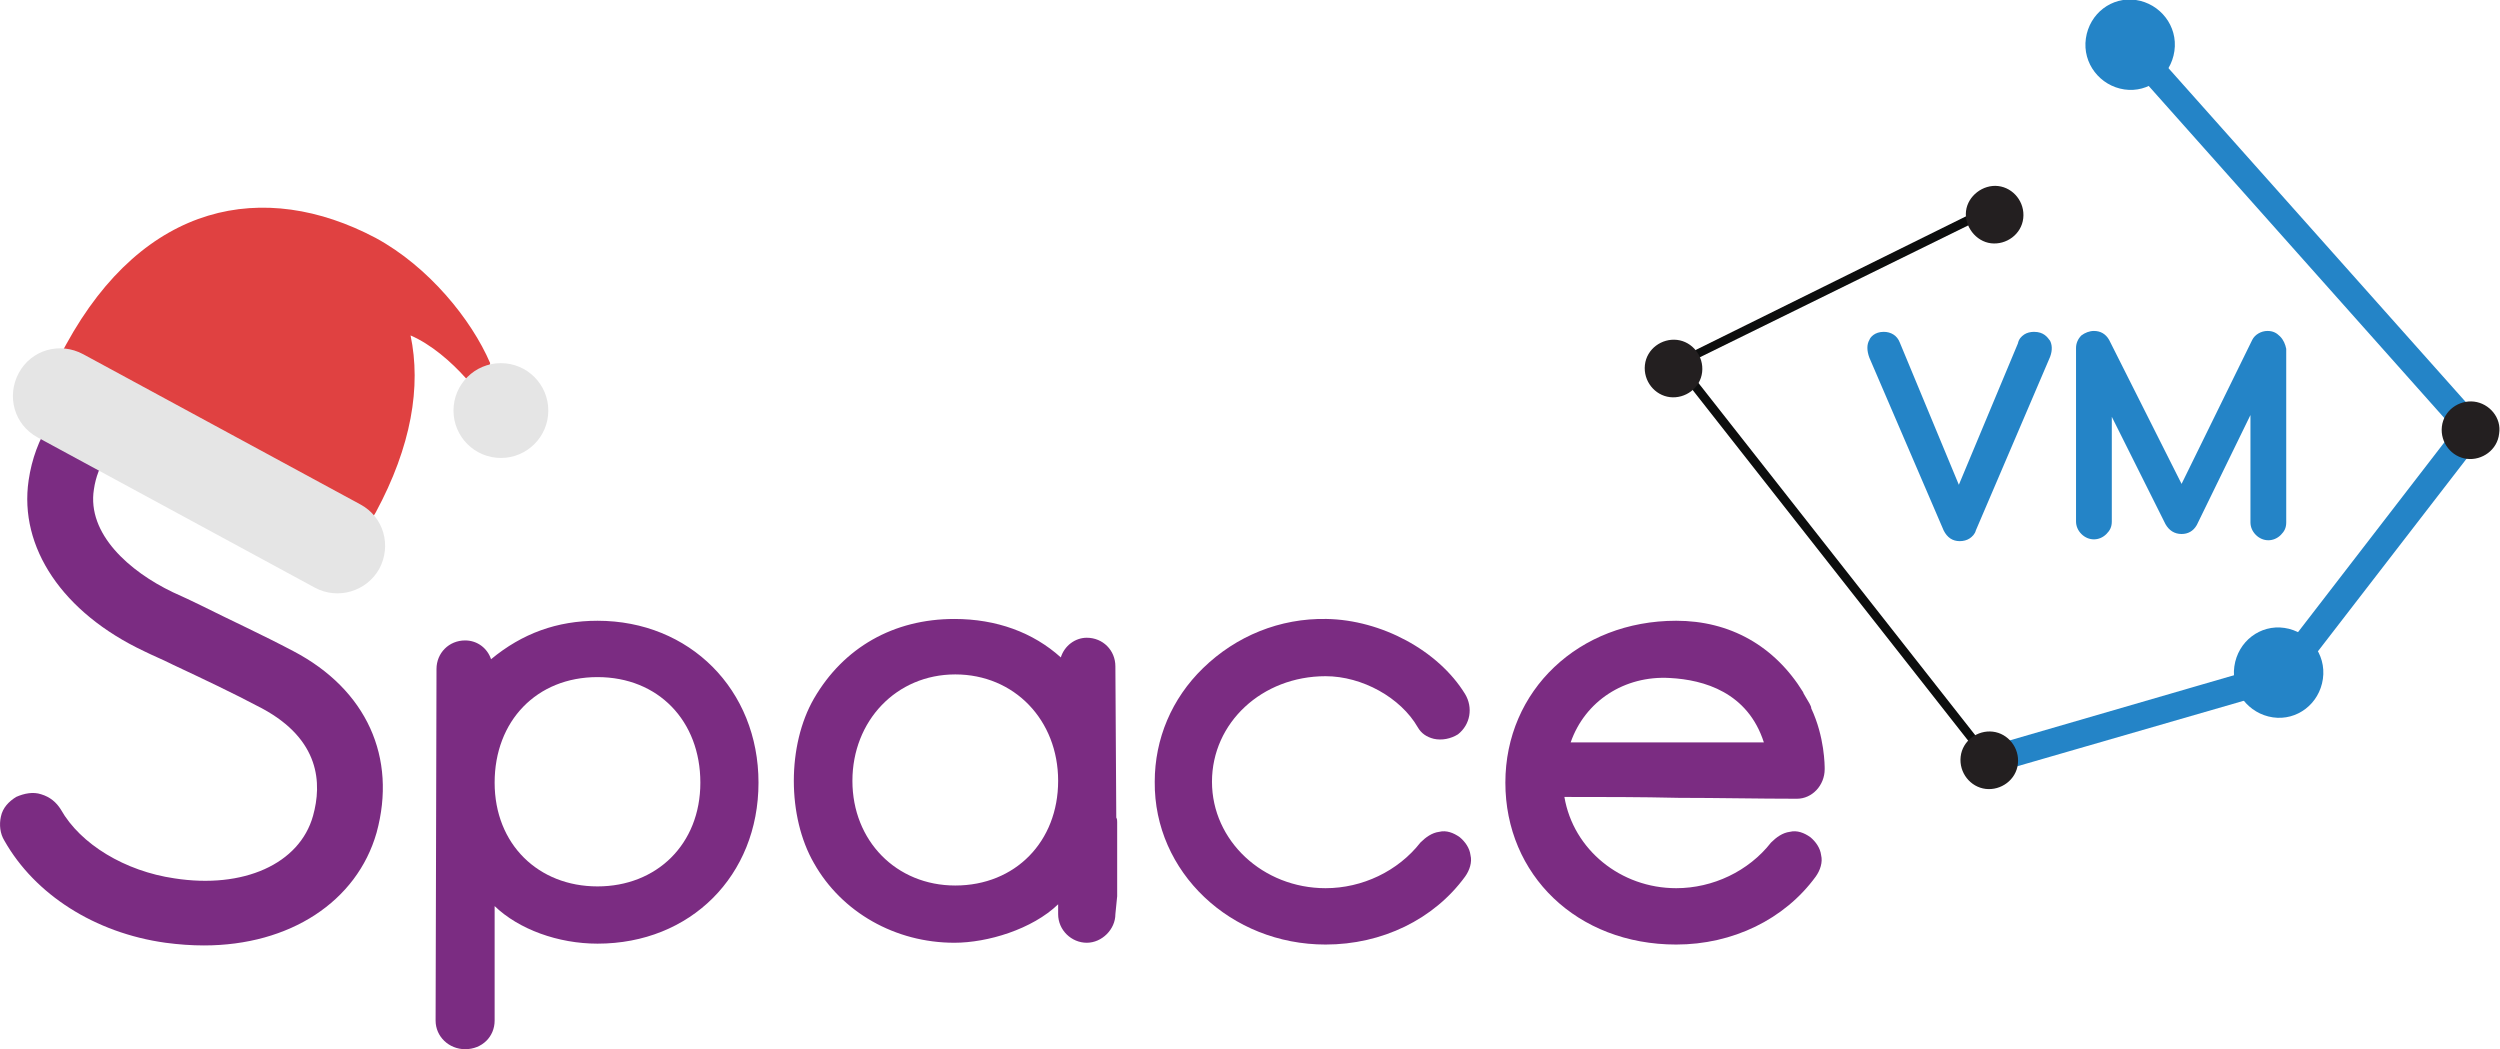 <?xml version="1.0" encoding="utf-8"?>
<!-- Generator: Adobe Illustrator 27.1.1, SVG Export Plug-In . SVG Version: 6.00 Build 0)  -->
<svg version="1.1" id="Layer_2_00000124130493267747925940000008983232846393566653_"
	 xmlns="http://www.w3.org/2000/svg" xmlns:xlink="http://www.w3.org/1999/xlink" x="0px" y="0px" viewBox="0 0 279.5 117.3"
	 style="enable-background:new 0 0 279.5 117.3;" xml:space="preserve">
<style type="text/css">
	.st0{fill:#2484C7;}
	.st1{fill:#0D0E0E;}
	.st2{fill:#231F20;}
	.st3{fill:#7B2C82;}
	.st4{fill:#E04141;}
	.st5{fill:#E5E5E5;}
</style>
<g id="Layer_1-2">
	<g>
		<path class="st0" d="M222.6,86.5c-0.6,0-1.2-0.4-1.4-1.1c-0.2-0.8,0.2-1.6,1-1.9l32-9.3L274.4,48L237.1,6.1
			c-0.6-0.6-0.5-1.6,0.1-2.1s1.6-0.5,2.1,0.1L277.5,47c0.5,0.5,0.5,1.3,0.1,1.9l-21.3,27.6c-0.2,0.2-0.5,0.4-0.8,0.5L223,86.4
			C222.9,86.5,222.7,86.5,222.6,86.5L222.6,86.5z"/>
		<g>
			<path class="st0" d="M227.4,37.1c-0.4,0-0.8,0.1-1.1,0.3c-0.3,0.2-0.6,0.5-0.7,1l-6.6,15.8l-6.6-15.9c-0.3-0.8-1-1.2-1.8-1.2
				c-1,0-1.5,0.6-1.6,0.9c-0.3,0.5-0.3,1.2,0,2l8.3,19.3c0.4,0.8,1,1.2,1.8,1.2c0.4,0,0.8-0.1,1.1-0.3c0.3-0.2,0.6-0.5,0.7-0.9
				l8.3-19.4c0.3-0.8,0.2-1.4,0-1.8C228.9,37.7,228.5,37.1,227.4,37.1L227.4,37.1z"/>
			<path class="st0" d="M254.9,37.6c-0.4-0.4-0.8-0.6-1.4-0.6c-0.7,0-1.4,0.4-1.7,1l-7.9,16.1l-8.1-16.1c-0.4-0.7-1-1-1.7-1
				c-0.5,0-1,0.2-1.4,0.5c-0.4,0.4-0.6,0.9-0.6,1.4v19.4c0,0.5,0.2,1,0.6,1.4c0.8,0.8,2,0.8,2.8,0c0.4-0.4,0.6-0.8,0.6-1.4V46.6
				l6,12c0.4,0.7,1,1.1,1.8,1.1c0.7,0,1.3-0.3,1.7-1l6-12.3v12c0,0.5,0.2,1,0.6,1.4c0.4,0.4,0.9,0.6,1.4,0.6s1-0.2,1.4-0.6
				c0.4-0.4,0.6-0.8,0.6-1.4V39C255.5,38.5,255.3,38,254.9,37.6L254.9,37.6z"/>
		</g>
		<polygon class="st1" points="222,85.3 186.8,40.5 222.6,22.8 223.1,23.7 188.3,40.8 222.8,84.7 		"/>
		<path class="st0" d="M243.1,5.7c-0.4,2.8-2.9,4.7-5.6,4.3s-4.7-2.9-4.3-5.7s2.9-4.7,5.6-4.3S243.5,2.9,243.1,5.7z"/>
		<path class="st0" d="M259.7,75.9c-0.4,2.8-2.9,4.7-5.6,4.3s-4.7-2.9-4.3-5.7s2.9-4.7,5.6-4.3S260.1,73.1,259.7,75.9z"/>
		<path class="st2" d="M190.3,41.6c-0.2,1.8-1.9,3-3.6,2.8s-3-1.8-2.8-3.6s1.9-3,3.6-2.8S190.5,39.8,190.3,41.6z"/>
		<path class="st2" d="M226.2,24.4c-0.2,1.8-1.9,3-3.6,2.8s-3-1.9-2.8-3.6s1.9-3,3.6-2.8S226.4,22.6,226.2,24.4z"/>
		<path class="st2" d="M225.6,85.4c-0.2,1.8-1.9,3-3.6,2.8s-3-1.8-2.8-3.6s1.9-3,3.6-2.8S225.8,83.6,225.6,85.4z"/>
		<path class="st2" d="M279.4,48.5c-0.2,1.8-1.9,3-3.6,2.8s-3-1.8-2.8-3.6s1.9-3,3.6-2.8S279.7,46.7,279.4,48.5z"/>
		<g>
			<path class="st3" d="M18.5,105.4c1.5,0.2,2.9,0.3,4.3,0.3c9.6,0,17.1-4.9,19.3-12.6c2.3-8.4-1.1-16-9.3-20.3
				c-3.6-1.9-6.9-3.4-10.3-5.1c-1-0.5-2.1-1-3.2-1.5c-4.8-2.3-9.6-6.5-8.8-11.5c0.8-5.5,6.1-8.7,12.8-7.7c6.4,0.9,9.4,3.6,11.8,5.9
				l0.1,0.1l0,0c0.7,0.6,1.6,0.9,2.5,0.8c1,0,1.8-0.5,2.5-1.2s1-1.6,0.9-2.6c0-1-0.5-1.9-1.2-2.5c-2.8-2.6-7.1-6.5-15.7-7.7
				c-10.8-1.5-19.6,4.3-21,13.9c-1.1,7.5,3.8,14.8,12.9,19.1c1,0.5,2,0.9,3,1.4l0.2,0.1c3.4,1.6,6.6,3.1,10,4.9
				c6.5,3.5,6.7,8.4,5.7,12c-1.5,5.4-7.8,8.2-15.5,7C14,97.4,9,94.4,6.8,90.5c-0.5-0.8-1.2-1.4-2.2-1.7c-0.9-0.3-1.9-0.1-2.8,0.3
				c-0.8,0.5-1.5,1.2-1.7,2.2C-0.1,92.2,0,93.2,0.5,94C3.9,100,10.6,104.3,18.5,105.4L18.5,105.4z"/>
			<path class="st3" d="M52,117.3c1.9,0,3.3-1.4,3.3-3.2v-12.8c2.7,2.6,7.1,4.2,11.5,4.2c10.4,0,18-7.6,18-18s-7.7-18.1-18-18.1
				c-4.5,0-8.4,1.4-11.9,4.3c-0.4-1.2-1.5-2.1-2.9-2.1c-1.8,0-3.2,1.4-3.2,3.2l-0.1,39.3C48.7,115.9,50.2,117.3,52,117.3L52,117.3z
				 M55.3,87.5c0-6.9,4.7-11.8,11.5-11.8s11.5,4.9,11.5,11.8s-4.9,11.6-11.5,11.6S55.3,94.4,55.3,87.5z"/>
			<path class="st3" d="M148.2,105.6c6.3,0,12.1-2.8,15.6-7.6c0.5-0.7,0.8-1.6,0.6-2.4c-0.1-0.8-0.6-1.5-1.2-2
				c-0.7-0.5-1.5-0.8-2.3-0.6c-0.8,0.1-1.5,0.6-2.1,1.2c-2.5,3.2-6.5,5.1-10.6,5.1c-7,0-12.7-5.3-12.7-11.9s5.6-11.8,12.7-11.8
				c4.1,0,8.4,2.4,10.3,5.7c0.4,0.7,1,1.1,1.8,1.3c0.9,0.2,1.9,0,2.7-0.5c1.4-1.1,1.7-3,0.8-4.5c-3-4.9-9.4-8.3-15.5-8.4
				c-5.2-0.1-10.1,1.9-13.8,5.5c-3.5,3.4-5.4,7.9-5.4,12.7C129,97.5,137.6,105.6,148.2,105.6L148.2,105.6z"/>
			<path class="st3" d="M187.4,105.6c6.3,0,12.1-2.8,15.6-7.6c0.5-0.7,0.8-1.6,0.6-2.4c-0.1-0.8-0.6-1.5-1.2-2
				c-0.7-0.5-1.5-0.8-2.3-0.6c-0.8,0.1-1.5,0.6-2.1,1.2c-2.5,3.2-6.5,5.1-10.6,5.1c-6.2,0-11.5-4.3-12.5-10.2c4.3,0,8.5,0,12.8,0.1
				c4.4,0,8.8,0.1,13.2,0.1c1.7,0,3.1-1.5,3.1-3.3V86c0-0.4,0-3.6-1.5-6.8c0-0.3-0.3-0.7-0.7-1.4c-0.1-0.2-0.2-0.3-0.2-0.4
				c-3.2-5.2-8.2-8-14.2-8c-10.9,0-19.1,7.8-19.1,18.1S176.3,105.6,187.4,105.6L187.4,105.6z M175.6,83c1.6-4.6,6-7.5,11.1-7.2
				c3.8,0.2,8.7,1.6,10.5,7.2H175.6z"/>
			<path class="st3" d="M124.9,100.2L124.9,100.2v-8.3c0-0.2,0-0.3-0.1-0.5l-0.1-16.9c0-1.8-1.4-3.2-3.2-3.2c-1.3,0-2.5,0.9-2.9,2.2
				c-3.1-2.8-7.2-4.3-11.9-4.3c-6.8,0-12.4,3.2-15.7,8.9c-3,5.2-3,13.2,0,18.4c3.1,5.5,9.1,8.9,15.7,8.9c3.7,0,8.7-1.5,11.6-4.3
				c0,0,0,0,0,0.1v1c0,1.8,1.5,3.2,3.2,3.2s3.2-1.5,3.2-3.2L124.9,100.2L124.9,100.2L124.9,100.2z M106.8,99
				c-6.6,0-11.5-5-11.5-11.7s4.9-11.9,11.5-11.9s11.5,5.1,11.5,11.9S113.5,99,106.8,99z"/>
		</g>
	</g>
</g>
<g>
	<path class="st4" d="M42,57.3c4-7.4,5.1-14.1,3.9-19.8c2.3,1,4.5,2.9,6.2,4.8l2.1,0.5l0.6-2.2c-2.1-4.9-6.9-10.8-12.8-14
		C29.5,20,16.1,22.6,7.4,38.5l-1.2,2.2l34.5,18.7L42,57.3z"/>
	<path class="st5" d="M35.2,65.7l-31-16.8c-2.6-1.4-3.5-4.6-2.1-7.2l0,0c1.4-2.6,4.6-3.5,7.2-2.1l31,16.8c2.6,1.4,3.5,4.6,2.1,7.2
		l0,0C41,66.1,37.8,67.1,35.2,65.7z"/>
	<circle class="st5" cx="56" cy="45.9" r="5.3"/>
</g>
</svg>
